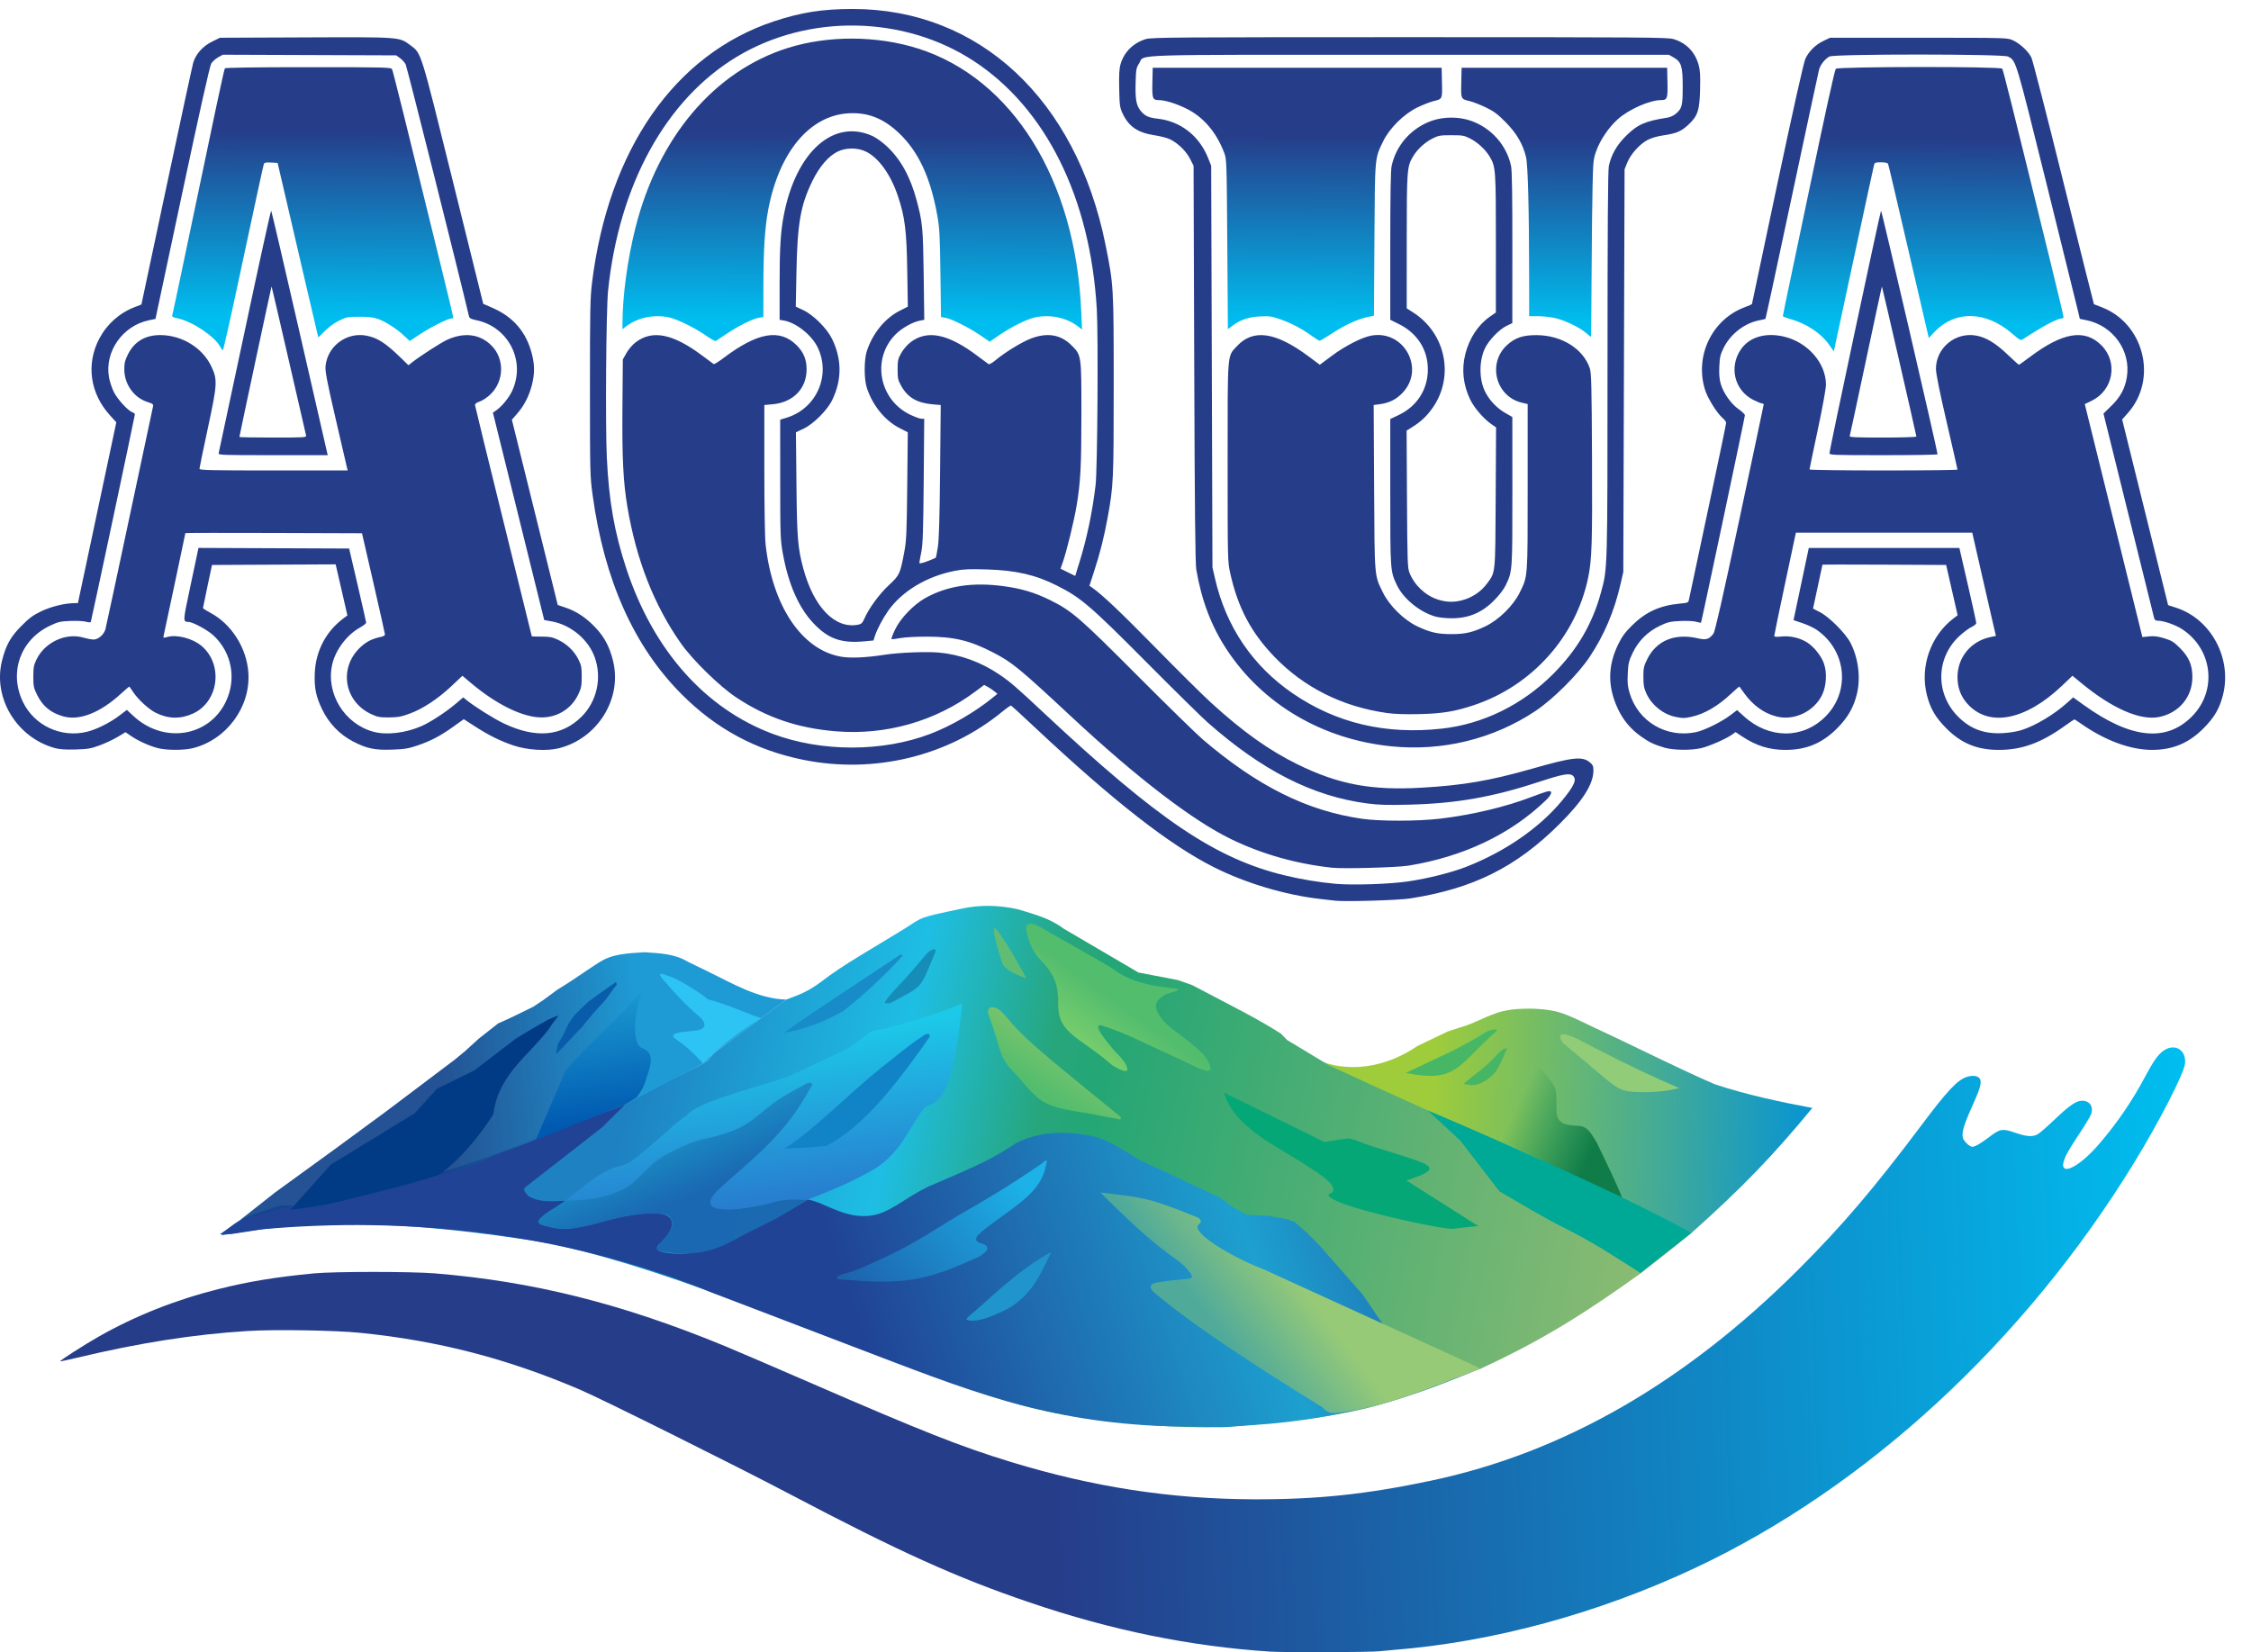 <?xml version="1.0" encoding="UTF-8" standalone="no"?>
<!-- Generator: Adobe Illustrator 16.0.0, SVG Export Plug-In . SVG Version: 6.00 Build 0)  -->

<svg
   version="1.1"
   id="d28"
   x="0px"
   y="0px"
   width="1000"
   height="734.09"
   viewBox="-202.282 215.02 1000 734.09"
   enable-background="new -202.282 215.02 1000 412.836"
   xml:space="preserve"
   sodipodi:docname="Aqua_(2024).svg"
   inkscape:version="1.1.1 (3bf5ae0d25, 2021-09-20)"
   xmlns:inkscape="http://www.inkscape.org/namespaces/inkscape"
   xmlns:sodipodi="http://sodipodi.sourceforge.net/DTD/sodipodi-0.dtd"
   xmlns:xlink="http://www.w3.org/1999/xlink"
   xmlns="http://www.w3.org/2000/svg"
   xmlns:svg="http://www.w3.org/2000/svg"
   xmlns:rdf="http://www.w3.org/1999/02/22-rdf-syntax-ns#"
   xmlns:cc="http://creativecommons.org/ns#"
   xmlns:dc="http://purl.org/dc/elements/1.1/"><defs
   id="defs15"><linearGradient
     inkscape:collect="always"
     xlink:href="#linearGradient1038"
     id="linearGradient1040"
     x1="-154.581"
     y1="310.907"
     x2="-68.778"
     y2="313.586"
     gradientUnits="userSpaceOnUse" /><linearGradient
     inkscape:collect="always"
     id="linearGradient1038"><stop
       style="stop-color:#9ecc3b;stop-opacity:1;"
       offset="0"
       id="stop1034" /><stop
       style="stop-color:#0694d4;stop-opacity:1"
       offset="1"
       id="stop1036" /></linearGradient><linearGradient
     inkscape:collect="always"
     xlink:href="#linearGradient951"
     id="linearGradient1000"
     gradientUnits="userSpaceOnUse"
     x1="-101.874"
     y1="357.505"
     x2="-336.493"
     y2="309.946" /><linearGradient
     inkscape:collect="always"
     id="linearGradient951"><stop
       style="stop-color:#90bc72;stop-opacity:1"
       offset="0"
       id="stop947" /><stop
       id="stop971"
       offset="0.569"
       style="stop-color:#24a675;stop-opacity:1" /><stop
       id="stop955"
       offset="0.616"
       style="stop-color:#27a67c;stop-opacity:1" /><stop
       style="stop-color:#1ebee4;stop-opacity:1"
       offset="0.752"
       id="stop969" /><stop
       style="stop-color:#1e81c2;stop-opacity:1"
       offset="1"
       id="stop949" /></linearGradient><linearGradient
     inkscape:collect="always"
     xlink:href="#linearGradient1030"
     id="linearGradient1002"
     gradientUnits="userSpaceOnUse"
     x1="-117.637"
     y1="318.399"
     x2="-135.408"
     y2="310.086" /><linearGradient
     inkscape:collect="always"
     id="linearGradient1030"><stop
       style="stop-color:#107c47;stop-opacity:1"
       offset="0"
       id="stop1026" /><stop
       style="stop-color:#108c47;stop-opacity:0;"
       offset="1"
       id="stop1028" /></linearGradient><linearGradient
     inkscape:collect="always"
     xlink:href="#linearGradient1048"
     id="linearGradient1050"
     x1="-228.471"
     y1="284.923"
     x2="-238.657"
     y2="299.083"
     gradientUnits="userSpaceOnUse" /><linearGradient
     inkscape:collect="always"
     id="linearGradient1048"><stop
       style="stop-color:#53bd6e;stop-opacity:1"
       offset="0"
       id="stop1044" /><stop
       style="stop-color:#86d46b;stop-opacity:1"
       offset="1"
       id="stop1046" /></linearGradient><linearGradient
     inkscape:collect="always"
     xlink:href="#linearGradient1108"
     id="linearGradient1004"
     gradientUnits="userSpaceOnUse"
     x1="-299.702"
     y1="293.56"
     x2="-295.333"
     y2="331.344" /><linearGradient
     id="linearGradient1108"
     inkscape:collect="always"><stop
       id="stop1104"
       offset="0"
       style="stop-color:#1ccae8;stop-opacity:1" /><stop
       id="stop1106"
       offset="1"
       style="stop-color:#287ccf;stop-opacity:1" /></linearGradient><linearGradient
     inkscape:collect="always"
     xlink:href="#linearGradient933"
     id="linearGradient1006"
     gradientUnits="userSpaceOnUse"
     x1="-287.181"
     y1="349.385"
     x2="-133.288"
     y2="298" /><linearGradient
     inkscape:collect="always"
     id="linearGradient933"><stop
       style="stop-color:#204396;stop-opacity:1"
       offset="0"
       id="stop929" /><stop
       id="stop945"
       offset="0.549"
       style="stop-color:#1da0cf;stop-opacity:1;" /><stop
       style="stop-color:#204396;stop-opacity:1"
       offset="1"
       id="stop931" /></linearGradient><linearGradient
     inkscape:collect="always"
     xlink:href="#linearGradient1056"
     id="linearGradient1058"
     x1="-248.293"
     y1="303.281"
     x2="-241.06"
     y2="292.411"
     gradientUnits="userSpaceOnUse" /><linearGradient
     inkscape:collect="always"
     id="linearGradient1056"><stop
       style="stop-color:#53bd6e;stop-opacity:1;"
       offset="0"
       id="stop1052" /><stop
       style="stop-color:#81c56b;stop-opacity:1"
       offset="1"
       id="stop1054" /></linearGradient><linearGradient
     inkscape:collect="always"
     xlink:href="#linearGradient1064"
     id="linearGradient1066"
     x1="-251.502"
     y1="322.003"
     x2="-296.737"
     y2="361.524"
     gradientUnits="userSpaceOnUse" /><linearGradient
     inkscape:collect="always"
     id="linearGradient1064"><stop
       style="stop-color:#1cb2e8;stop-opacity:1;"
       offset="0"
       id="stop1060" /><stop
       style="stop-color:#1e4799;stop-opacity:1"
       offset="1"
       id="stop1062" /></linearGradient><linearGradient
     inkscape:collect="always"
     xlink:href="#linearGradient909"
     id="linearGradient1008"
     gradientUnits="userSpaceOnUse"
     x1="-321.941"
     y1="330.498"
     x2="-332.216"
     y2="305.686" /><linearGradient
     inkscape:collect="always"
     id="linearGradient909"><stop
       style="stop-color:#1a68b1;stop-opacity:0.985"
       offset="0"
       id="stop905" /><stop
       style="stop-color:#1cafd8;stop-opacity:1"
       offset="1"
       id="stop907" /></linearGradient><linearGradient
     inkscape:collect="always"
     xlink:href="#linearGradient917"
     id="linearGradient1010"
     gradientUnits="userSpaceOnUse"
     x1="-378.572"
     y1="300.988"
     x2="-332.726"
     y2="297.181" /><linearGradient
     inkscape:collect="always"
     id="linearGradient917"><stop
       style="stop-color:#12448b;stop-opacity:0.925"
       offset="0"
       id="stop913" /><stop
       style="stop-color:#1d9bd4;stop-opacity:0.995"
       offset="1"
       id="stop915" /></linearGradient><linearGradient
     inkscape:collect="always"
     xlink:href="#linearGradient893"
     id="linearGradient1012"
     gradientUnits="userSpaceOnUse"
     x1="-344.762"
     y1="286.747"
     x2="-341.199"
     y2="313.745" /><linearGradient
     inkscape:collect="always"
     id="linearGradient893"><stop
       style="stop-color:#1a97d0;stop-opacity:1"
       offset="0"
       id="stop889" /><stop
       style="stop-color:#0059b0;stop-opacity:1"
       offset="1"
       id="stop891" /></linearGradient><linearGradient
     inkscape:collect="always"
     xlink:href="#linearGradient1072"
     id="linearGradient1014"
     gradientUnits="userSpaceOnUse"
     x1="-201.737"
     y1="362.261"
     x2="-185.116"
     y2="349.432" /><linearGradient
     inkscape:collect="always"
     id="linearGradient1072"><stop
       style="stop-color:#50aa9a;stop-opacity:1;"
       offset="0"
       id="stop1068" /><stop
       style="stop-color:#97ca77;stop-opacity:1"
       offset="1"
       id="stop1070" /></linearGradient><linearGradient
     inkscape:collect="always"
     xlink:href="#linearGradient937"
     id="linearGradient907"
     x1="596.546"
     y1="14.691"
     x2="596.354"
     y2="56.324"
     gradientUnits="userSpaceOnUse"
     gradientTransform="translate(0,-228.298)" /><linearGradient
     id="linearGradient937"
     inkscape:collect="always"><stop
       id="stop933"
       offset="0"
       style="stop-color:#263d8a;stop-opacity:1" /><stop
       id="stop935"
       offset="1"
       style="stop-color:#00bdef;stop-opacity:1" /></linearGradient><linearGradient
     inkscape:collect="always"
     xlink:href="#linearGradient937"
     id="linearGradient956"
     x1="550.462"
     y1="299.429"
     x2="805.977"
     y2="288.738"
     gradientUnits="userSpaceOnUse"
     gradientTransform="matrix(1.972,0,0,1.972,-820.764,245.42)" /></defs><sodipodi:namedview
   pagecolor="#ffffff"
   bordercolor="#666666"
   borderopacity="1"
   objecttolerance="10"
   gridtolerance="10"
   guidetolerance="10"
   inkscape:pageopacity="0"
   inkscape:pageshadow="2"
   inkscape:window-width="1366"
   inkscape:window-height="715"
   id="namedview13"
   showgrid="false"
   inkscape:zoom="0.35300002"
   inkscape:cx="958.92346"
   inkscape:cy="703.96597"
   inkscape:window-x="-8"
   inkscape:window-y="-8"
   inkscape:window-maximized="1"
   inkscape:current-layer="g235"
   inkscape:pagecheckerboard="0" />

<g
   id="g235"><path
     inkscape:connector-curvature="0"
     id="path882"
     d="m 361.868,948.843 c -35.487,-2.339 -70.444,-9.487 -106.689,-21.817 C 222.483,915.904 197.261,904.504 148.23,878.686 124.608,866.248 64.876,836.509 55.359,832.449 c -32.481,-13.859 -62.87,-21.72 -97.552,-25.237 -11.131,-1.129 -38.066,-1.568 -50.084,-0.817 -24.042,1.502 -47.982,5.252 -75.597,11.841 -4.133,0.986 -7.589,1.718 -7.681,1.627 -0.279,-0.279 11.017,-7.519 17.198,-11.021 16.344,-9.263 34.138,-16.312 53.298,-21.114 13.321,-3.339 25.392,-5.319 42.258,-6.93 9.136,-0.873 43.017,-0.874 53.736,0 43.643,3.552 83.222,13.479 128.861,32.319 4.878,2.014 21.664,9.221 37.302,16.016 50.76,22.056 67.417,28.637 89.733,35.454 36.597,11.179 71.044,16.471 107.993,16.587 28.022,0.088 49.83,-2.204 78.517,-8.256 58.75,-12.393 112.929,-43.528 163.309,-93.85 19.493,-19.471 33.754,-36.211 55.118,-64.705 10.916,-14.559 15.481,-19.419 19.54,-20.801 2.768,-0.943 5.223,-0.595 5.997,0.849 0.866,1.619 0.112,4.267 -3.487,12.236 -3.581,7.93 -4.64,11.469 -4.128,13.8 0.344,1.565 2.955,4.099 4.223,4.099 1.194,0 3.769,-1.476 7.312,-4.192 4.999,-3.831 6.001,-4.013 11.571,-2.101 5.191,1.782 7.746,1.984 10.049,0.792 0.856,-0.443 4.383,-3.499 7.837,-6.791 6.349,-6.051 9.324,-8.096 11.887,-8.168 3.368,-0.096 5.24,2.501 4.178,5.796 -0.333,1.035 -2.723,5.051 -5.31,8.924 -2.587,3.874 -5.254,8.217 -5.926,9.652 -4.722,10.081 4.686,6.661 14.999,-5.452 8.065,-9.472 14.484,-18.91 20.302,-29.848 3.478,-6.539 5.521,-9.442 7.859,-11.167 4.982,-3.675 10.337,-0.631 9.744,5.539 -0.423,4.403 -11.489,25.962 -22.749,44.319 -48.672,79.354 -118.853,144.103 -194.943,179.855 -42.974,20.192 -89.971,32.955 -134.078,36.412 -2.296,0.18 -4.995,0.433 -6,0.563 -3.64,0.471 -42.169,0.602 -48.779,0.166 z"
     style="fill:url(#linearGradient956);fill-opacity:1;stroke-width:0.522" /><path
     inkscape:connector-curvature="0"
     d="m 448.286,481.426 c 4.016,-1.267 7.644,-3.849 10.078,-7.174 3.775,-5.155 3.629,-3.691 3.813,-38.256 l 0.165,-31.085 -2.136,-1.48 c -3.424,-2.373 -7.641,-7.294 -9.389,-10.957 -3.131,-6.56 -3.852,-13.434 -2.119,-20.209 1.796,-7.021 5.689,-12.926 10.924,-16.567 l 2.625,-1.826 0.016,-30.52 c 0.018,-32.886 -0.076,-34.225 -2.714,-38.683 -1.861,-3.145 -5.327,-6.363 -8.731,-8.106 -2.609,-1.336 -3.367,-1.469 -8.347,-1.469 -5.002,0 -5.736,0.131 -8.443,1.502 -3.432,1.739 -6.743,4.83 -8.646,8.072 -2.614,4.454 -2.719,5.907 -2.728,37.754 l -0.008,29.591 2.89,1.848 c 14.472,9.258 18.382,28.482 8.62,42.383 -2.615,3.724 -5.222,6.16 -9.315,8.707 l -2.241,1.394 0.166,30.368 c 0.151,27.486 0.254,30.591 1.083,32.716 2.162,5.536 7.034,10.156 12.622,11.969 4.061,1.317 7.699,1.326 11.814,0.028 z m -12.757,7.567 c -6.931,-1.905 -14.289,-7.86 -17.193,-13.914 -2.999,-6.252 -2.993,-6.162 -2.993,-41.438 V 401.201 l 3.782,-1.805 c 8.154,-3.891 12.912,-11.366 12.912,-20.286 0,-8.739 -4.698,-16.064 -12.912,-20.134 l -3.782,-1.874 v -32.762 c 0,-22.381 0.187,-33.639 0.59,-35.527 1.98,-9.283 8.739,-16.917 17.818,-20.123 5.322,-1.88 12.119,-1.88 17.442,0 9.079,3.207 15.838,10.841 17.818,20.123 0.405,1.898 0.583,13.261 0.569,36.259 l -0.02,33.494 -2.594,1.263 c -3.322,1.617 -8.002,6.521 -9.641,10.102 -2.551,5.572 -2.544,13.437 0.018,18.85 1.832,3.873 5.224,7.509 9.048,9.7 l 3.18,1.822 0.016,32.888 c 0.016,35.776 0.028,35.623 -2.977,41.887 -0.858,1.788 -2.868,4.419 -5.083,6.651 -5.583,5.627 -11.485,8.07 -19.314,7.994 -2.296,-0.022 -5.303,-0.351 -6.682,-0.73 z m -21.836,42.803 c -19.736,-2.831 -36.7,-11.334 -49.85,-24.987 -10.332,-10.727 -16.224,-21.877 -19.586,-37.065 -1.157,-5.228 -1.167,-5.637 -1.168,-49.356 0,-49.757 -0.234,-46.83 4.1,-51.532 7.19,-7.801 17.194,-6.402 31.766,4.44 l 5.087,3.785 5.279,-3.929 c 6.011,-4.474 13.462,-8.281 17.676,-9.033 14.327,-2.557 23.817,14.481 14.03,25.189 -2.817,3.082 -6.016,4.726 -10.304,5.295 l -2.752,0.365 0.196,36.578 c 0.218,40.726 0.063,38.875 3.926,46.751 2.874,5.859 9.319,12.202 15.25,15.01 5.708,2.702 9.017,3.459 15.129,3.459 6.12,0 9.434,-0.759 15.11,-3.461 5.95,-2.833 12.436,-9.205 15.274,-15.008 3.628,-7.415 3.527,-6.068 3.527,-46.94 v -36.808 l -2.607,-0.619 c -11.611,-2.758 -15.388,-17.519 -6.55,-25.597 3.593,-3.284 7.154,-4.464 13.3,-4.408 10.986,0.1 20.478,6.039 23.434,14.663 0.717,2.092 0.85,7.375 1.002,39.974 0.177,37.797 -0.058,45.135 -1.699,53.079 -5.422,26.252 -24.958,48.072 -50.741,56.674 -8.562,2.857 -14.074,3.758 -24.396,3.992 -6.312,0.143 -11.043,-0.025 -14.432,-0.511 z m 24.606,6.953 c 18.272,-2.031 35.716,-10.586 49.312,-24.181 10.75,-10.75 17.538,-22.311 21.355,-36.373 2.92,-10.756 2.873,-9.096 2.884,-101.473 0.008,-60.107 0.18,-85.956 0.587,-87.907 1.029,-4.935 3.453,-9.238 7.462,-13.247 5.247,-5.247 8.583,-6.729 18.684,-8.3 1.068,-0.166 2.661,-0.907 3.54,-1.648 2.835,-2.385 3.127,-3.526 3.127,-12.211 0,-9.073 -0.602,-10.939 -4.176,-12.948 l -1.966,-1.105 H 423.959 c -128.965,0 -117.401,-0.368 -120.177,3.825 -1.286,1.942 -1.401,2.581 -1.568,8.678 -0.201,7.362 0.315,10.124 2.343,12.534 1.833,2.179 3.494,2.93 7.43,3.36 10.127,1.108 18.455,7.573 22.383,17.377 l 1.413,3.527 0.282,89.212 0.282,89.212 1.149,5.017 c 4.889,21.342 16.695,38.778 34.546,51.021 19.26,13.209 41.288,18.405 66.257,15.629 z m -22.694,7.848 c -30.529,-3.135 -56.95,-18.712 -72.927,-42.995 -6.83,-10.38 -11.153,-21.732 -13.51,-35.476 -0.462,-2.694 -0.703,-26.703 -0.918,-91.559 l -0.291,-87.907 -1.546,-3.052 c -1.731,-3.416 -5.387,-6.992 -8.874,-8.68 -1.272,-0.616 -4.402,-1.434 -6.955,-1.817 -7.387,-1.11 -11.423,-3.859 -14.125,-9.622 -1.259,-2.686 -1.381,-3.557 -1.543,-11.103 -0.134,-6.26 0.014,-8.84 0.63,-10.956 1.547,-5.313 5.724,-9.415 11.263,-11.06 2.55,-0.757 13.727,-0.837 117.144,-0.837 103.417,0 114.594,0.08 117.144,0.837 5.676,1.686 9.521,5.584 11.198,11.355 0.692,2.382 0.833,4.635 0.683,10.925 -0.225,9.422 -1.034,11.877 -5.187,15.762 -3.184,2.978 -5.22,3.851 -11.033,4.726 -2.978,0.449 -5.502,1.192 -7.22,2.127 -3.52,1.916 -7.411,6.27 -8.902,9.961 l -1.211,2.998 -0.282,89.473 -0.282,89.473 -1.165,5.094 c -2.809,12.282 -7.209,22.714 -13.717,32.525 -5.198,7.836 -16.229,18.856 -24.164,24.143 -18.715,12.468 -41.417,18.007 -64.209,15.666 z M 649.067,408.976 c 0,-0.54 -15.145,-66.511 -15.306,-66.672 -0.06,-0.061 -3.255,14.725 -7.099,32.857 -3.844,18.132 -7.091,33.261 -7.216,33.62 -0.178,0.512 2.984,0.652 14.697,0.652 8.208,0 14.924,-0.205 14.924,-0.456 z m -38.609,7.369 c -0.006,-1.323 22.524,-107.272 22.902,-107.705 0.263,-0.301 25.164,107.008 25.114,108.226 -0.01,0.215 -10.815,0.391 -24.014,0.391 -22.507,0 -23.999,-0.057 -24.001,-0.913 z M 542.186,533.558 c -5.487,-1.078 -10.616,-5.133 -13.002,-10.279 -1.149,-2.478 -1.386,-3.738 -1.399,-7.428 -0.014,-3.978 0.163,-4.806 1.685,-7.9 4.091,-8.313 12.239,-11.695 22.466,-9.325 3.722,0.862 5.089,0.451 6.983,-2.1 0.708,-0.954 4.039,-15.645 11.651,-51.388 5.863,-27.528 10.663,-50.228 10.667,-50.443 0.006,-0.215 -0.307,-0.391 -0.692,-0.391 -0.385,0 -2.137,-0.718 -3.894,-1.596 -8.4,-4.198 -10.959,-14.64 -5.514,-22.498 3.774,-5.446 10.882,-7.551 19.048,-5.642 10.595,2.477 18.709,11.754 18.709,21.392 0,1.698 -1.563,10.296 -3.652,20.084 -2.009,9.413 -3.652,17.314 -3.652,17.557 0,0.243 14.79,0.442 32.867,0.442 18.077,0 32.867,-0.171 32.867,-0.379 0,-0.208 -2.153,-9.658 -4.785,-20.999 -3.216,-13.858 -4.785,-21.646 -4.784,-23.75 0.006,-9.339 8.653,-16.475 17.917,-14.781 4.385,0.802 8.601,3.352 13.875,8.39 2.628,2.511 4.906,4.565 5.062,4.565 0.157,0 2.28,-1.505 4.718,-3.344 14.721,-11.103 24.508,-12.731 31.928,-5.311 7.515,7.515 5.296,20.001 -4.387,24.683 l -2.997,1.449 12.795,51.759 12.795,51.759 2.958,-0.309 c 2.24,-0.234 3.881,-0.029 6.759,0.845 3.3,1.002 4.224,1.578 7.016,4.372 3.972,3.975 5.472,7.503 5.472,12.87 0,8.834 -5.91,15.923 -14.782,17.731 -8.285,1.689 -20.807,-3.758 -34.414,-14.972 l -4.068,-3.352 -4.643,4.418 c -16.255,15.468 -32.541,18.584 -42.023,8.038 -2.959,-3.292 -4.411,-7.196 -4.411,-11.863 0,-8.707 5.893,-15.918 14.521,-17.768 l 2.544,-0.546 -1.716,-7.407 c -0.944,-4.074 -3.308,-14.392 -5.253,-22.928 l -3.536,-15.521 h -39.178 -39.178 l -4.798,22.564 c -2.639,12.41 -4.796,22.864 -4.795,23.23 0,0.506 0.797,0.585 3.305,0.328 3.773,-0.387 8.083,0.622 11.281,2.641 2.933,1.852 6.12,5.778 7.362,9.069 1.575,4.175 1.26,10.227 -0.745,14.325 -3.589,7.337 -12.441,11.507 -20.203,9.519 -5.631,-1.443 -10.493,-4.955 -14.412,-10.412 -1.051,-1.463 -1.978,-2.752 -2.061,-2.865 -0.083,-0.113 -1.743,1.296 -3.689,3.13 -5.916,5.576 -11.929,9.064 -17.771,10.31 -3.095,0.66 -3.589,0.662 -6.818,0.028 z m 8.905,6.779 c 3.642,-0.745 11.379,-4.538 15.236,-7.469 l 3.081,-2.341 3.07,2.778 c 11.166,10.105 26.151,10.144 36.186,0.095 11.218,-11.233 9.364,-29.429 -3.931,-38.58 -1.285,-0.885 -4.117,-2.206 -6.292,-2.936 l -3.955,-1.327 3.389,-16.042 3.389,-16.042 h 33.448 33.448 l 3.757,16.303 c 2.067,8.967 3.751,16.655 3.744,17.086 -0.008,0.43 -0.972,1.225 -2.142,1.765 -1.171,0.54 -3.63,2.387 -5.466,4.105 -10.366,9.697 -10.583,25.546 -0.489,35.669 5.581,5.597 11.713,7.836 20.11,7.344 2.929,-0.172 6.343,-0.749 8.347,-1.412 6.262,-2.071 14.297,-6.918 20.086,-12.117 l 2.609,-2.343 4.695,3.38 c 20.792,14.969 36.544,16.658 48.021,5.148 11.453,-11.486 9.293,-30.105 -4.522,-38.97 -2.792,-1.792 -8.037,-3.612 -10.408,-3.612 -1.209,0 -1.582,-0.285 -1.877,-1.435 -0.203,-0.789 -5.336,-21.501 -11.408,-46.026 l -11.04,-44.592 3.487,-3.405 c 4.038,-3.943 6.051,-7.66 6.89,-12.721 1.932,-11.661 -6.021,-22.908 -17.925,-25.349 l -2.954,-0.606 -0.632,-2.711 c -0.348,-1.491 -6.592,-26.757 -13.877,-56.146 -14.13,-57.007 -13.769,-55.809 -17.407,-57.69 -2.247,-1.162 -77.018,-1.179 -79.262,-0.018 -2.059,1.065 -4.089,3.623 -4.691,5.912 -0.28,1.063 -5.701,26.344 -12.046,56.179 -6.345,29.836 -11.628,54.338 -11.741,54.451 -0.112,0.112 -1.33,0.411 -2.706,0.664 -6.504,1.196 -12.837,6.086 -15.875,12.258 -1.475,2.997 -1.744,4.156 -1.925,8.287 -0.149,3.403 0.034,5.643 0.627,7.682 1.195,4.111 4.593,8.933 7.923,11.244 1.538,1.067 2.805,2.293 2.817,2.723 0.02,0.728 -19.273,91.941 -19.501,92.197 -0.057,0.064 -1.029,-0.14 -2.161,-0.453 -1.165,-0.322 -4.243,-0.465 -7.094,-0.329 -4.438,0.212 -5.511,0.467 -9.03,2.138 -5.376,2.553 -9.559,6.736 -12.112,12.112 -1.677,3.532 -1.925,4.585 -2.143,9.107 -0.203,4.206 -0.05,5.758 0.859,8.751 3.843,12.652 16.289,19.975 29.393,17.294 z m -13.93,6.875 c -4.641,-1.364 -6.814,-2.403 -10.453,-4.999 -4.522,-3.227 -7.771,-7.079 -10.127,-12.005 -4.733,-9.899 -4.721,-19.239 0.039,-28.955 1.691,-3.451 3.052,-5.304 6.14,-8.353 6.076,-6.001 12.38,-8.875 21.285,-9.702 3.569,-0.332 3.72,-0.401 4.011,-1.856 0.166,-0.831 3.946,-18.629 8.398,-39.551 4.453,-20.921 8.096,-38.419 8.096,-38.884 0,-0.465 -0.697,-1.432 -1.55,-2.149 -2.489,-2.094 -6.68,-8.818 -7.843,-12.582 -4.684,-15.165 3.208,-31.391 17.87,-36.741 1.65,-0.602 3,-1.217 3,-1.367 0,-0.15 5.067,-24.123 11.26,-53.275 7.099,-33.417 11.699,-53.966 12.449,-55.61 1.538,-3.373 4.515,-6.317 8.115,-8.028 l 2.869,-1.363 h 39.389 c 39.266,0 39.396,0.004 41.828,1.127 3.193,1.476 6.893,4.927 8.219,7.666 0.582,1.203 7.037,26.331 14.345,55.839 7.307,29.508 13.357,53.7 13.444,53.76 0.087,0.06 1.525,0.618 3.194,1.242 19.057,7.112 25.317,32.032 11.844,47.149 l -2.507,2.812 10.213,41.253 10.213,41.253 3.488,1.123 c 15.606,5.026 25.022,22.582 20.854,38.881 -1.53,5.983 -3.81,9.881 -8.602,14.707 -6.574,6.621 -13.713,9.606 -22.953,9.599 -9.621,-0.008 -21.017,-4.251 -31.716,-11.809 -1.364,-0.963 -2.582,-1.752 -2.707,-1.752 -0.125,0 -2.042,1.302 -4.26,2.893 -10.537,7.56 -19.076,10.672 -29.284,10.672 -9.69,0 -16.694,-2.878 -23.372,-9.603 -4.792,-4.826 -7.072,-8.724 -8.602,-14.707 -3.218,-12.581 1.611,-26.44 11.916,-34.203 l 1.73,-1.303 -2.553,-11.177 -2.553,-11.177 -27.479,-0.135 c -15.114,-0.074 -27.479,-0.068 -27.479,0.014 0,0.082 -0.939,4.48 -2.087,9.772 -1.148,5.293 -2.087,9.66 -2.087,9.706 0,0.045 1.35,0.756 3,1.579 4.073,2.033 11.384,9.338 13.603,13.593 3.488,6.69 4.621,15.42 2.931,22.589 -1.42,6.026 -4.058,10.66 -8.768,15.404 -6.622,6.67 -13.725,9.646 -23.026,9.646 -7.146,0 -12.96,-1.812 -19.287,-6.012 l -2.863,-1.9 -1.569,1.117 c -2.64,1.88 -10.102,5.16 -13.632,5.992 -4.517,1.065 -12.424,0.973 -16.384,-0.191 z M -66.305,408.52 c -0.129,-0.502 -3.612,-15.633 -7.739,-33.624 -4.127,-17.991 -7.551,-32.664 -7.609,-32.606 -0.116,0.116 -14.276,66.453 -14.276,66.878 0,0.145 6.718,0.264 14.929,0.264 13.96,0 14.914,-0.059 14.695,-0.913 z m -38.826,7.826 c 0.143,-0.502 5.376,-25.029 11.631,-54.505 6.254,-29.475 11.516,-53.422 11.692,-53.214 0.176,0.208 5.775,24.207 12.443,53.331 6.668,29.124 12.248,53.481 12.4,54.127 l 0.277,1.174 h -24.351 c -22.942,0 -24.336,-0.053 -24.092,-0.913 z m -68.934,116.995 c -5.65,-1.581 -9.225,-4.494 -11.706,-9.538 -1.561,-3.173 -1.717,-3.921 -1.708,-8.195 0.008,-4.06 0.206,-5.106 1.446,-7.647 3.712,-7.608 13.017,-11.914 20.835,-9.641 1.602,0.466 3.621,0.847 4.487,0.847 2.11,0 4.637,-2.204 5.278,-4.603 0.282,-1.055 5.098,-23.517 10.702,-49.915 5.604,-26.398 10.302,-48.484 10.44,-49.08 0.213,-0.919 -0.166,-1.214 -2.507,-1.952 -5.962,-1.879 -10.26,-7.93 -10.26,-14.443 0,-2.846 0.294,-4.073 1.601,-6.689 2.893,-5.789 7.82,-8.673 14.662,-8.584 9.555,0.125 18.575,5.751 22.431,13.993 2.756,5.888 2.648,7.724 -1.618,27.545 -2.028,9.424 -3.688,17.465 -3.688,17.868 0,0.622 4.993,0.733 32.924,0.733 h 32.924 l -0.362,-1.435 c -0.199,-0.789 -2.473,-10.591 -5.053,-21.781 -3.81,-16.523 -4.642,-20.866 -4.426,-23.109 0.854,-8.871 9.274,-15.204 18.058,-13.582 4.946,0.913 8.537,3.207 15.268,9.753 l 3.513,3.416 1.443,-1.148 c 3.603,-2.867 13.204,-9.048 15.918,-10.248 7.589,-3.356 14.443,-2.439 19.498,2.61 5.874,5.866 5.698,15.748 -0.387,21.675 -1.399,1.363 -3.505,2.786 -4.747,3.207 -1.657,0.563 -2.206,1.012 -2.129,1.744 0.057,0.542 5.75,23.824 12.651,51.736 6.902,27.913 12.549,50.806 12.549,50.874 0,0.068 1.937,0.12 4.304,0.116 3.581,-0.006 4.802,0.225 7.265,1.38 3.952,1.853 7.212,4.955 9.071,8.634 1.35,2.671 1.527,3.565 1.53,7.716 0.002,4.058 -0.196,5.12 -1.462,7.826 -2.994,6.4 -9.144,10.314 -16.273,10.358 -8.284,0.051 -19.98,-5.634 -31.458,-15.291 l -3.808,-3.204 -4.8,4.521 c -6.064,5.711 -12.726,10.116 -18.532,12.255 -3.781,1.393 -5.302,1.675 -9.223,1.711 -4.078,0.037 -5.107,-0.146 -7.826,-1.397 -12.314,-5.669 -14.712,-20.837 -4.734,-29.955 2.701,-2.469 4.951,-3.564 9.299,-4.525 0.789,-0.174 1.429,-0.606 1.422,-0.959 -0.008,-0.353 -2.307,-10.62 -5.111,-22.815 l -5.097,-22.172 -39.234,-0.134 c -21.579,-0.074 -39.234,-0.046 -39.234,0.062 0,0.207 -9.192,43.612 -9.646,45.548 -0.252,1.075 -0.167,1.105 1.69,0.592 4.237,-1.17 11.216,0.67 15.145,3.992 9.774,8.266 7.651,24.865 -3.846,30.073 -5.553,2.516 -11.077,2.378 -16.587,-0.414 -3.058,-1.549 -7.636,-5.742 -9.858,-9.028 -0.873,-1.291 -1.658,-2.436 -1.743,-2.544 -0.085,-0.108 -1.749,1.276 -3.698,3.076 -9.168,8.467 -18.467,12.16 -25.595,10.166 z m 10.596,6.772 c 4.236,-1.077 10.037,-3.987 14.14,-7.092 l 3.408,-2.58 2.974,2.753 c 13.422,12.422 33.561,9.24 41.028,-6.483 4.788,-10.082 2.609,-21.747 -5.474,-29.307 -2.645,-2.475 -9.263,-6.057 -11.216,-6.071 -2.419,-0.018 -2.41,-0.266 0.53,-14.089 1.555,-7.311 3.083,-14.527 3.396,-16.036 l 0.569,-2.743 33.469,0.134 33.469,0.134 3.768,16.173 c 2.072,8.895 3.78,16.444 3.795,16.775 0.014,0.331 -1.313,1.358 -2.95,2.283 -5.674,3.202 -10.655,9.849 -12.108,16.157 -2.98,12.941 5.377,26.586 18.407,30.055 5.819,1.549 14.329,0.516 21.348,-2.593 3.924,-1.738 10.785,-6.225 15.049,-9.842 l 3.38,-2.867 1.536,1.246 c 3.661,2.969 12.138,8.269 16.636,10.4 14.101,6.68 25.532,5.675 34.343,-3.02 6.866,-6.776 9.202,-17.29 5.884,-26.487 -2.84,-7.872 -10.555,-14.32 -19.001,-15.879 l -3.426,-0.632 -11.394,-46.072 -11.394,-46.072 1.205,-0.811 c 2.604,-1.753 5.837,-5.634 7.302,-8.766 6.198,-13.244 -1.505,-28.523 -15.878,-31.494 -2.384,-0.493 -3.054,-0.853 -3.266,-1.757 -4.107,-17.519 -27.547,-110.799 -28.122,-111.912 -0.447,-0.864 -1.579,-2.117 -2.516,-2.786 l -1.703,-1.215 -38.518,-0.14 -38.518,-0.14 -2.071,1.164 c -1.139,0.64 -2.51,1.877 -3.047,2.749 -0.633,1.027 -5.161,21.262 -12.875,57.526 l -11.899,55.941 -2.881,0.596 c -11.712,2.421 -19.766,13.894 -17.776,25.323 0.331,1.903 1.321,4.884 2.2,6.625 1.635,3.239 6.338,8.347 8.241,8.951 0.584,0.185 1.061,0.615 1.06,0.954 -0.002,0.705 -19.188,91.067 -19.536,92.012 -0.169,0.46 -0.731,0.479 -2.197,0.074 -1.083,-0.299 -4.21,-0.454 -6.948,-0.344 -4.429,0.178 -5.423,0.411 -9.005,2.112 -13.127,6.234 -18.297,20.599 -12.127,33.698 5.035,10.688 17.138,16.336 28.707,13.396 z m -14.368,7.302 c -17.019,-4.649 -27.709,-22.292 -23.545,-38.862 1.741,-6.929 3.791,-10.591 8.678,-15.501 3.435,-3.452 5.135,-4.705 8.715,-6.422 4.307,-2.067 10.348,-3.575 14.5,-3.62 l 1.826,-0.02 8.527,-40.164 8.527,-40.164 -2.876,-3.178 c -8.826,-9.753 -10.615,-22.717 -4.691,-33.989 3.387,-6.446 8.917,-11.382 15.693,-14.01 l 3.028,-1.174 11.149,-52.478 c 6.132,-28.863 11.47,-53.578 11.861,-54.922 1.124,-3.858 4.237,-7.354 8.353,-9.381 l 3.532,-1.739 37.835,-0.158 c 42.451,-0.177 41.851,-0.221 46.72,3.459 5.004,3.782 4.334,1.635 19.022,60.924 l 13.378,54 4.034,1.754 c 9.327,4.055 15.096,10.779 17.58,20.494 1.283,5.015 1.277,8.827 -0.021,13.902 -1.249,4.882 -3.442,9.13 -6.549,12.681 l -2.322,2.654 10.194,41.158 10.194,41.158 3.623,1.233 c 4.823,1.642 9.031,4.471 13.157,8.845 3.955,4.192 6.185,8.408 7.756,14.657 4.223,16.805 -6.764,34.585 -24.053,38.926 -5.418,1.36 -14.098,0.82 -20.209,-1.257 -5.941,-2.02 -10.97,-4.519 -17.22,-8.558 l -4.809,-3.108 -4.321,3.104 c -5.911,4.247 -10.212,6.528 -16.059,8.518 -4.274,1.454 -5.854,1.717 -11.478,1.91 -7.761,0.267 -11.233,-0.462 -17.355,-3.642 -5.925,-3.077 -10.725,-8.056 -13.681,-14.191 -2.813,-5.838 -3.588,-9.686 -3.289,-16.321 0.447,-9.895 5.118,-18.629 13.061,-24.421 l 1.43,-1.043 -2.333,-10.173 c -1.283,-5.595 -2.46,-10.704 -2.615,-11.352 l -0.282,-1.178 -27.461,0.135 -27.462,0.135 -1.998,9.391 c -1.099,5.165 -2.001,9.553 -2.004,9.751 -0.004,0.198 1.456,1.137 3.241,2.087 9.44,5.019 16.184,15.655 16.919,26.685 1.011,15.173 -9.633,29.665 -24.58,33.465 -4.007,1.019 -11.723,1.013 -15.693,-0.012 -3.763,-0.971 -8.774,-3.253 -11.962,-5.446 l -2.352,-1.618 -3.436,2.073 c -1.89,1.14 -5.473,2.827 -7.962,3.749 -3.979,1.474 -5.283,1.699 -10.786,1.857 -4.44,0.128 -7.095,-0.048 -9.13,-0.604 z m 356.845,-54.848 c 1.39,-0.278 1.881,-0.77 2.736,-2.739 1.968,-4.532 6.631,-10.895 10.875,-14.837 4.74,-4.404 4.985,-4.932 6.818,-14.692 0.959,-5.109 1.104,-8.344 1.321,-29.476 l 0.244,-23.738 -3.562,-1.815 c -6.525,-3.326 -11.927,-9.903 -14.577,-17.749 -1.345,-3.981 -1.345,-12.713 0,-16.695 2.654,-7.858 8.056,-14.43 14.588,-17.749 l 3.574,-1.815 -0.256,-15.912 c -0.288,-17.898 -1.042,-23.938 -4.144,-33.193 -3.203,-9.556 -8.48,-16.93 -14.133,-19.747 -3.745,-1.866 -8.977,-1.858 -12.747,0.021 -4.026,2.006 -7.988,6.623 -11.064,12.894 -5.308,10.818 -6.722,18.852 -7.141,40.547 l -0.297,15.39 3.319,1.552 c 4.496,2.103 10.556,8.156 12.808,12.795 4.388,9.038 4.411,18.121 0.07,27.129 -2.206,4.578 -8.375,10.724 -12.869,12.823 l -3.262,1.524 0.231,22.955 c 0.244,24.23 0.581,28.387 3.041,37.54 4.656,17.32 14.159,27.041 24.427,24.987 z m 210.51,107.992 c -15.893,-1.709 -31.108,-6.013 -44.867,-12.691 -17.12,-8.31 -41.699,-27.147 -70.87,-54.315 -23.299,-21.698 -26.335,-24.196 -34.699,-28.537 -10.429,-5.413 -17.424,-7.101 -29.553,-7.13 -4.74,-0.012 -9.896,0.272 -11.93,0.656 -1.97,0.372 -3.703,0.556 -3.85,0.409 -0.147,-0.147 0.589,-2.069 1.634,-4.271 2.354,-4.957 8.24,-11.074 13.43,-13.958 9.704,-5.392 20.808,-7.094 34.54,-5.294 8.04,1.054 14.084,2.86 20.955,6.262 9.581,4.744 13.103,7.794 38.867,33.66 13.056,13.107 26.108,25.855 29.005,28.329 24.169,20.636 46.165,31.594 70.475,35.11 8.085,1.169 24.815,1.154 34.859,-0.032 14.155,-1.671 29.262,-5.274 40.831,-9.738 3.08,-1.189 6.246,-2.276 7.036,-2.417 2.269,-0.404 1.823,1.354 -1.043,4.112 -15.629,15.036 -36.556,24.971 -60.909,28.916 -5.061,0.82 -28.859,1.471 -33.911,0.928 z m 33.842,6.066 c 8.898,-1.321 19.386,-3.967 25.925,-6.54 17.216,-6.774 32.434,-17.314 42.372,-29.347 5.521,-6.684 6.716,-9.473 4.757,-11.1 -1.45,-1.203 -4.647,-0.624 -14.528,2.631 -20.941,6.899 -37.097,9.75 -58.196,10.271 -9.682,0.239 -13.598,0.125 -18.622,-0.54 -24.235,-3.211 -46.462,-14.493 -70.799,-35.937 -2.61,-2.3 -14.724,-14.22 -26.919,-26.49 -25.44,-25.595 -29.41,-28.996 -40.163,-34.403 -9.463,-4.758 -18.048,-6.732 -31.049,-7.14 -7.526,-0.236 -10.305,-0.122 -13.995,0.576 -12.466,2.356 -23.591,8.974 -29.798,17.728 -2.431,3.429 -4.99,8.283 -5.984,11.354 l -0.62,1.914 -3.967,0.372 c -10.337,0.969 -16.16,-1.105 -22.739,-8.099 -6.552,-6.965 -11.094,-17.354 -13.558,-31.013 -1.07,-5.93 -1.138,-7.876 -1.148,-32.839 l -0.01,-26.535 2.994,-0.927 c 13.192,-4.085 19.651,-18.893 13.628,-31.247 -2.693,-5.525 -9.671,-11.021 -15.113,-11.904 l -1.77,-0.287 v -15.788 c 0,-16.095 0.441,-23.339 1.874,-30.768 5.434,-28.175 22.136,-43.018 39.474,-35.08 1.541,0.705 4.371,2.751 6.29,4.545 6.153,5.756 10.449,13.544 13.246,24.013 2.622,9.816 2.847,12.201 3.125,33.191 l 0.263,19.888 -1.975,0.371 c -3.189,0.598 -7.975,3.303 -10.743,6.07 -10.773,10.773 -7.468,29.032 6.463,35.708 2.077,0.995 4.329,1.81 5.005,1.81 h 1.229 l -0.231,27.52 c -0.189,22.576 -0.382,28.27 -1.073,31.694 -0.463,2.296 -0.847,4.457 -0.853,4.802 -0.006,0.42 1.158,0.189 3.511,-0.696 1.937,-0.729 3.627,-1.43 3.755,-1.558 0.128,-0.128 0.554,-2.28 0.946,-4.782 0.51,-3.252 0.794,-12.895 0.996,-33.814 l 0.283,-29.266 -3.577,-0.313 c -7.009,-0.614 -11.135,-3.046 -14.028,-8.268 -1.376,-2.485 -1.548,-3.289 -1.548,-7.23 0,-3.994 0.161,-4.72 1.617,-7.304 0.935,-1.659 2.673,-3.675 4.122,-4.78 7.438,-5.673 16.681,-3.778 29.786,6.106 2.411,1.818 4.625,3.455 4.919,3.637 0.294,0.182 1.645,-0.595 3.001,-1.727 4.205,-3.509 11.588,-8.04 15.705,-9.639 7.254,-2.817 13.293,-1.826 18.085,2.965 4.441,4.441 4.413,4.254 4.408,30.268 -0.006,23.602 -0.353,30.299 -2.13,40.991 -1.135,6.828 -4.374,20.106 -6.12,25.088 l -1.022,2.916 3.261,1.608 3.261,1.608 1.888,-6.089 c 3.339,-10.772 5.721,-22.158 7.167,-34.261 0.831,-6.96 1.237,-66.249 0.535,-78.256 -2.891,-49.463 -22.64,-89.245 -54.71,-110.207 -30.988,-20.255 -73.302,-21.018 -105.128,-1.895 -31.553,18.958 -52.435,56.883 -57.273,104.016 -0.861,8.386 -1.244,59.713 -0.553,74.082 0.933,19.401 3.36,33.243 8.646,49.301 11.927,36.237 34.96,62.242 65.101,73.502 21.667,8.094 48.738,8.089 69.968,-0.012 9.316,-3.555 19.866,-9.687 27.813,-16.166 l 1.999,-1.63 -1.304,-1.082 c -0.717,-0.595 -2.042,-1.486 -2.944,-1.98 l -1.639,-0.898 -3.838,2.876 c -17.716,13.272 -39.818,19.585 -62.098,17.738 -16.938,-1.405 -30.699,-6.092 -44.237,-15.069 -7.384,-4.897 -19.337,-16.582 -24.55,-24.002 -11.919,-16.963 -19.756,-36.917 -23.742,-60.444 -1.899,-11.209 -2.424,-21.724 -2.239,-44.826 l 0.167,-20.868 1.617,-2.869 c 0.935,-1.659 2.673,-3.675 4.122,-4.78 7.438,-5.673 16.681,-3.778 29.786,6.106 2.411,1.818 4.586,3.432 4.834,3.585 0.248,0.153 2.115,-0.983 4.15,-2.524 15.294,-11.587 25.2,-13.35 32.726,-5.824 3.09,3.09 4.413,6.309 4.413,10.741 0,8.477 -5.972,14.631 -14.999,15.455 l -3.782,0.346 v 28.379 c 0,16.364 0.233,30.523 0.551,33.445 2.979,27.407 16.064,46.944 33.477,49.984 4.291,0.749 11.124,0.441 19.681,-0.886 6.043,-0.938 18.237,-1.423 23.741,-0.945 9.397,0.816 18.843,4.237 26.979,9.772 4.912,3.342 7.332,5.433 19.997,17.286 50.634,47.385 76.003,64.485 106.748,71.951 7.115,1.728 15.299,3.084 22.588,3.744 7.602,0.688 24.149,0.136 32.325,-1.078 z m -32.538,8.574 c -1.004,-0.115 -4.056,-0.465 -6.782,-0.777 -15.394,-1.764 -32.925,-7.004 -46.91,-14.023 -19.772,-9.922 -44.514,-29.228 -79.523,-62.05 -5.695,-5.339 -10.528,-9.772 -10.741,-9.853 -0.213,-0.08 -2.01,1.185 -3.993,2.811 -24.106,19.762 -56.87,27.667 -88.304,21.306 -21.146,-4.279 -38.728,-13.763 -54.076,-29.168 -21.183,-21.262 -34.317,-50.67 -39.502,-88.45 -1.14,-8.306 -1.182,-9.982 -1.186,-47.736 -0.004,-34.486 0.106,-40.025 0.931,-46.693 7.314,-59.128 36.725,-101.411 80.711,-116.032 12.104,-4.023 21.571,-5.514 35.058,-5.521 56.179,-0.029 99.261,40.097 112.304,104.598 3.639,17.994 3.672,18.564 3.672,62.605 0,42.228 -0.108,44.603 -2.679,58.692 -1.607,8.806 -3.328,15.655 -6.012,23.919 l -2.092,6.441 1.194,0.836 c 4.537,3.178 12.701,10.914 28.235,26.756 9.831,10.025 20.866,20.962 24.524,24.302 14.219,12.989 25.915,21.317 38.738,27.587 18.038,8.819 32.582,11.536 54.874,10.252 18.582,-1.07 30.405,-3.104 49.206,-8.465 18.064,-5.15 22.207,-5.596 25.585,-2.754 1.277,1.074 1.543,1.693 1.543,3.58 0,6.038 -4.679,13.423 -15.053,23.76 -19.287,19.217 -38.308,28.704 -66.333,33.085 -5.221,0.816 -28.808,1.516 -33.389,0.991 z"
     style="fill:#263d8a;fill-opacity:1;stroke-width:0.522"
     id="path836" /><g
     transform="matrix(1.972,0,0,1.972,-818.678,696.45)"
     id="g947"><path
       inkscape:connector-curvature="0"
       d="m 669.887,-169.11 c -1.483,-1.288 -4.949,-2.934 -7.144,-3.394 -1.019,-0.213 -2.715,-0.39 -3.77,-0.392 l -1.918,-0.005 -0.005,-8.797 c -0.009,-15.286 -0.268,-25.289 -0.7,-27.054 -0.726,-2.966 -2.117,-5.347 -4.58,-7.838 -1.85,-1.872 -2.66,-2.475 -4.505,-3.358 -1.237,-0.592 -2.844,-1.22 -3.572,-1.395 -2.041,-0.491 -2.009,-0.422 -1.926,-4.183 l 0.074,-3.335 h 23.151 23.151 l 0.074,3.27 c 0.083,3.628 -0.047,4.006 -1.374,4.006 -2.635,0 -7.357,2.085 -9.865,4.356 -2.024,1.832 -3.895,4.601 -4.804,7.107 -0.642,1.772 -0.698,2.297 -0.831,7.852 -0.079,3.274 -0.177,12.26 -0.218,19.968 -0.042,7.708 -0.099,14.036 -0.128,14.063 -0.029,0.026 -0.529,-0.366 -1.111,-0.871 z m -61.78,0.665 c -2.256,-1.636 -4.633,-2.887 -7.11,-3.74 -2.042,-0.704 -2.503,-0.768 -4.656,-0.65 -2.559,0.141 -4.399,0.781 -6.226,2.165 l -0.926,0.702 -0.134,-19.127 c -0.133,-18.895 -0.141,-19.146 -0.716,-20.655 -1.764,-4.636 -4.704,-8.054 -8.552,-9.938 -2.34,-1.146 -4.806,-1.896 -6.232,-1.896 -1.327,0 -1.457,-0.378 -1.374,-4.006 l 0.074,-3.27 h 32.544 32.544 l 0.074,3.335 c 0.083,3.761 0.115,3.692 -1.926,4.183 -0.728,0.175 -2.335,0.804 -3.572,1.397 -3.041,1.459 -6.317,4.687 -7.736,7.622 -1.931,3.996 -1.865,3.252 -1.984,22.24 l -0.107,17.081 -1.406,0.295 c -2.246,0.471 -5.209,1.829 -7.988,3.662 -1.419,0.935 -2.705,1.691 -2.858,1.678 -0.153,-0.013 -0.933,-0.498 -1.733,-1.078 z m 116.486,1.931 c -1.814,-2.573 -5.117,-4.744 -8.755,-5.755 -0.898,-0.25 -1.633,-0.541 -1.633,-0.648 0,-0.107 1,-4.939 2.223,-10.738 1.223,-5.799 2.782,-13.223 3.465,-16.498 3.843,-18.42 5.977,-28.152 6.245,-28.475 0.427,-0.514 37.069,-0.547 37.479,-0.034 0.239,0.298 2.089,7.711 11.041,44.224 1.53,6.242 2.782,11.511 2.782,11.708 0,0.197 -0.186,0.358 -0.414,0.358 -0.989,0 -4.35,1.796 -8.733,4.667 -0.503,0.329 -0.701,0.228 -2.381,-1.228 -6.054,-5.243 -13.025,-5.325 -17.743,-0.207 l -1.081,1.173 -3.228,-13.91 c -4.771,-20.556 -5.796,-24.918 -5.95,-25.32 -0.095,-0.247 -0.601,-0.364 -1.574,-0.364 -1.267,0 -1.452,0.069 -1.584,0.595 -0.171,0.685 -1.262,5.735 -5.803,26.859 l -3.257,15.151 z m -362.392,0.539 c -1.2,-2.321 -6.169,-5.663 -9.542,-6.418 -1.398,-0.313 -1.4,-0.315 -1.183,-1.138 0.119,-0.454 1.113,-5.111 2.209,-10.35 7.632,-36.495 9.338,-44.503 9.553,-44.851 0.103,-0.167 6.833,-0.261 18.789,-0.261 17.473,0 18.643,0.029 18.869,0.463 0.219,0.42 3.1,12.017 11.021,44.357 1.529,6.243 2.78,11.452 2.78,11.576 0,0.124 -0.215,0.225 -0.477,0.225 -0.752,0 -4.733,2.017 -7.142,3.618 l -2.195,1.459 -1.294,-1.21 c -1.695,-1.585 -4.195,-3.187 -5.908,-3.784 -0.992,-0.346 -2.143,-0.478 -4.15,-0.474 -2.588,0.004 -2.898,0.063 -4.535,0.86 -1.044,0.508 -2.353,1.451 -3.227,2.325 l -1.47,1.47 -0.263,-1.007 c -0.145,-0.554 -1.641,-6.96 -3.327,-14.236 -1.685,-7.276 -3.634,-15.67 -4.331,-18.653 l -1.267,-5.424 -1.484,-0.079 c -1.239,-0.066 -1.509,-9e-5 -1.631,0.397 -0.18,0.581 -1.801,8.071 -5.902,27.263 -1.718,8.039 -3.209,14.617 -3.315,14.618 -0.105,0.001 -0.366,-0.335 -0.578,-0.746 z m 109.513,-2.477 c -2.496,-1.767 -6.621,-3.801 -8.501,-4.191 -3.338,-0.693 -7.012,0.083 -9.546,2.015 l -0.871,0.664 0.004,-1.27 c 0.019,-6.241 1.122,-14.404 2.907,-21.511 5.127,-20.418 17.763,-35.356 34.323,-40.576 9.089,-2.865 20.153,-2.814 29.409,0.137 21.236,6.77 35.401,29.566 36.707,59.072 l 0.186,4.213 -0.913,-0.696 c -2.575,-1.964 -6.228,-2.745 -9.583,-2.049 -1.883,0.391 -5.432,2.146 -8.213,4.061 l -2.088,1.438 -2.145,-1.462 c -2.543,-1.734 -6.506,-3.715 -7.864,-3.932 l -0.968,-0.155 -0.128,-9.827 c -0.112,-8.617 -0.2,-10.231 -0.715,-13.111 -1.531,-8.572 -4.268,-14.419 -8.704,-18.592 -3.482,-3.275 -6.954,-4.624 -11.283,-4.381 -8.774,0.492 -15.651,8.759 -18.098,21.76 -0.759,4.034 -1.079,9.128 -1.082,17.23 l -0.002,6.911 -0.992,0.16 c -1.379,0.223 -4.476,1.755 -7.18,3.552 -1.253,0.833 -2.397,1.59 -2.543,1.682 -0.146,0.092 -1.098,-0.422 -2.117,-1.143 z"
       style="fill:url(#linearGradient907);fill-opacity:1;stroke-width:0.265"
       id="path832" /></g><g
     transform="matrix(1.972,0,0,1.972,738.951,94.602)"
     id="g998"><path
       style="fill:url(#linearGradient1040);fill-opacity:1;stroke:none;stroke-width:0.265px;stroke-linecap:butt;stroke-linejoin:miter;stroke-opacity:1"
       d="m -179.965,300.123 c 8.097,3.077 16.291,0.532 21.924,-3.359 l 6.898,-3.307 4.341,-1.404 c 2.985,-1.091 6.058,-2.913 9.102,-3.373 2.421,-0.439 6.929,-0.583 10.595,0.188 2.54,0.571 5.245,1.933 9.178,3.832 7.991,3.66 18.805,9.18 27.011,12.687 7.274,2.413 15.287,4.074 21.895,5.31 -8.808,10.706 -15.851,18.019 -27.195,28.13 -25.612,-9.085 -35.061,-17.134 -53.019,-24.349 -4.719,-1.896 -11.418,-5.398 -22.174,-10.19 z"
       id="path958"
       inkscape:connector-curvature="0"
       sodipodi:nodetypes="ccccccccccscc" /><path
       style="fill:url(#linearGradient1000);fill-opacity:1;stroke:none;stroke-width:0.265px;stroke-linecap:butt;stroke-linejoin:miter;stroke-opacity:1"
       d="m -96.217,338.828 c -30.308,-15.121 -54.008,-24.787 -81.621,-37.708 l -9.497,-5.726 -1.37,-1.417 c -5.222,-3.379 -11.626,-6.517 -17.67,-9.733 l -2.362,-1.228 -3.213,-1.134 -8.882,-1.701 -16.914,-9.922 c -3.04,-2.312 -6.548,-3.185 -10.129,-4.301 -4.434,-1.001 -8.658,-1.049 -12.681,-0.187 -10.13,2.132 -8.66,1.823 -13.127,4.636 -6.333,3.929 -13.936,8.149 -18.667,11.896 -3.164,2.31 -4.872,2.87 -7.826,3.973 l -16.378,12.142 -1.323,1.606 -1.039,0.661 -15.025,7.654 -2.551,1.606 -4.706,1.683 c -5.802,2.542 -9.16,3.466 -15.873,6.085 -14.631,5.824 -18.798,7.063 -20.148,7.304 -1.277,0.228 0.078,-0.204 -2.74,1.039 -10.018,4.42 -24.883,6.174 -31.1,6.557 -1.646,0.101 -2.686,0.107 -2.869,0.04 -0.238,-0.087 -7.187,2.201 -9.626,3.568 -1.552,0.87 -2.723,1.998 -3.988,3.211 24.294,-4.418 46.906,-2.403 70.613,1.215 8.056,1.216 21.992,5.067 38.797,11.161 19.299,6.998 42.306,16.653 65.267,24.188 19.706,6.467 44.057,6.824 50.811,6.614 40.623,-2.8 40.894,-8.053 58.331,-13.181 14.125,-6.505 23.841,-12.724 36.282,-21.649 l 7.617,-6.014 z"
       id="path960"
       inkscape:connector-curvature="0"
       sodipodi:nodetypes="cccccccccccccccccccccsssssccssccccc" /><path
       style="fill:#91cc78;fill-opacity:1;stroke:none;stroke-width:0.265px;stroke-linecap:butt;stroke-linejoin:miter;stroke-opacity:1"
       d="m -117.331,297.535 c 6.007,3.111 12.101,6.006 18.308,8.686 -2.849,0.743 -5.891,0.966 -8.683,0.917 -4.428,-0.082 -5.003,-0.594 -9.224,-4.124 l -8.419,-7.083 c -1.174,-2.128 0.041,-2.133 1.875,-1.437 2.149,0.815 5.147,2.592 6.144,3.041 z"
       id="path978"
       inkscape:connector-curvature="0"
       sodipodi:nodetypes="cccccsc" /><path
       style="fill:url(#linearGradient1002);fill-opacity:1;stroke:none;stroke-width:0.265px;stroke-linecap:butt;stroke-linejoin:miter;stroke-opacity:1"
       d="m -111.873,330.896 c -1.537,-3.881 -3.311,-7.314 -5.764,-12.497 -1.46,-2.378 -2.127,-3.614 -4.352,-3.698 -2.898,-0.087 -4.482,-0.676 -4.644,-3.018 -0.048,-2.441 0.023,-4.292 -0.293,-5.267 -0.697,-2.153 -3.408,-4.317 -6.361,-8.416 -7.893,4.975 -22.545,11.062 -21.293,12.907 8.192,3.676 16.036,7.503 23.981,11.31 6.114,2.93 12.289,5.849 18.728,8.678 z"
       id="path980"
       inkscape:connector-curvature="0"
       sodipodi:nodetypes="ccccsccsc" /><path
       style="fill:#47b765;fill-opacity:1;stroke:none;stroke-width:0.265px;stroke-linecap:butt;stroke-linejoin:miter;stroke-opacity:1"
       d="m -160.629,302.813 c 11.009,2.181 11.545,-1.209 19.043,-8.152 l 1.67,-1.537 c -1.457,-0.428 -2.771,0.53 -3.858,1.21 -5.14,3.191 -9.121,4.763 -16.856,8.479 z"
       id="path984"
       inkscape:connector-curvature="0"
       sodipodi:nodetypes="ccccc" /><path
       style="fill:#46b665;fill-opacity:1;stroke:none;stroke-width:0.265px;stroke-linecap:butt;stroke-linejoin:miter;stroke-opacity:1"
       d="m -137.777,297.2 c -0.679,0.041 -1.444,0.648 -2.277,1.463 -2.202,2.663 -5.19,4.522 -7.545,6.622 l 1.604,0.267 c 2.434,0.116 4.519,-1.707 5.679,-3.074 1.065,-1.653 1.768,-3.479 2.539,-5.279 z"
       id="path986"
       inkscape:connector-curvature="0"
       sodipodi:nodetypes="cccccc" /><path
       style="fill:#00a896;fill-opacity:1;stroke:none;stroke-width:0.265px;stroke-linecap:butt;stroke-linejoin:miter;stroke-opacity:1"
       d="m -96.217,338.828 -11.536,9.056 c -5.897,-3.774 -10.207,-6.682 -17.102,-10.142 -4.996,-2.508 -9.707,-5.392 -14.643,-8.252 l -8.82,-11.426 -7.35,-6.815 8.314,3.546 c 25.84,11.301 36.708,16.386 51.138,24.033 z"
       id="path988"
       inkscape:connector-curvature="0"
       sodipodi:nodetypes="ccsccccc" /><path
       style="fill:#05a777;fill-opacity:1;stroke:none;stroke-width:0.265px;stroke-linecap:butt;stroke-linejoin:miter;stroke-opacity:1"
       d="m -201.559,307.256 c 9.257,4.541 17.995,8.806 22.587,11.1 3.751,-0.452 4.673,-0.896 5.86,-0.726 0.742,0.106 1.831,0.574 3.026,1.052 3.507,1.256 9.065,2.779 12.424,4.037 3.482,1.224 2.749,2.187 0.397,3.153 -0.571,0.225 -1.512,0.584 -3.186,1.178 l 16.198,10.266 c -1.915,0.115 -4.064,0.419 -5.598,0.598 -1.964,0.251 -19.256,-3.373 -25.797,-6.026 -1.538,-0.655 -3.007,-1.419 -2.028,-1.903 1.47,-0.613 0.624,-1.878 -0.668,-3.041 -1.341,-1.207 -3.162,-2.304 -3.368,-2.446 -6.758,-4.727 -17.431,-8.914 -19.847,-17.242 z"
       id="path990"
       inkscape:connector-curvature="0"
       sodipodi:nodetypes="ccsccccccccscc" /><path
       style="fill:url(#linearGradient1050);fill-opacity:1;stroke:none;stroke-width:0.265px;stroke-linecap:butt;stroke-linejoin:miter;stroke-opacity:1"
       d="m -226.778,279.227 c 4.339,3.338 9.399,4.042 14.7,4.61 l 0.267,0.334 -2.873,0.935 c -2.892,1.664 -2.892,3.123 -0.334,6.214 3.099,2.928 7.107,5.074 9.521,8.219 1.876,3.236 0.773,3.251 -2.138,2.038 l -2.472,-1.203 -9.187,-4.243 c -3.835,-1.906 -6.823,-3.07 -10.023,-4.076 -1.547,-0.12 0.342,2.482 2.278,4.781 1.099,1.503 2.791,2.702 3.529,4.405 0.93,2.169 -1.732,0.757 -3.301,-0.233 -7.635,-6.678 -12.598,-6.998 -12.072,-14.721 -0.227,-2.743 -0.289,-5.176 -4.132,-9.066 -1.539,-1.6 -2.335,-3.685 -2.9,-5.681 -0.497,-1.795 -0.334,-3.176 2.541,-1.82 6.604,3.798 12.499,6.984 16.596,9.505 z"
       id="path994"
       inkscape:connector-curvature="0"
       sodipodi:nodetypes="cccccccccccccccccc" /><path
       style="fill:url(#linearGradient1004);fill-opacity:1;stroke:none;stroke-width:0.265px;stroke-linecap:butt;stroke-linejoin:miter;stroke-opacity:1"
       d="m -295.333,331.344 c 5.569,-2.145 10.61,-4.28 15.346,-7.097 4.254,-2.83 6.048,-5.977 8.181,-9.5 1.779,-2.978 2.872,-4.572 3.991,-4.692 1.465,-0.618 2.411,-1.715 3.085,-2.955 2.557,-4.755 3.613,-13.634 4.149,-19.993 -5.381,2.41 -11.007,3.968 -16.664,5.546 l -3.78,0.756 -5.087,3.858 -13.981,6.517 c -9.342,2.976 -20.443,5.768 -22.527,8.64 -1.842,1.089 -4.598,3.776 -6.342,5.254 -3.704,3.106 -5.931,5.268 -7.808,5.867 -3.681,0.798 -5.869,2.374 -8.943,4.725 l -4.276,3.341 c 7.488,-0.192 9.794,-1.309 12.889,-2.521 2.174,-0.851 4.076,-3.273 5.464,-4.634 3.58,-3.511 4.485,-3.412 12.249,-6.61 10.77,-1.752 10.694,-4.597 17.506,-9.087 l 5.263,-2.989 c 0.809,-0.524 1.847,-1.113 2.354,-0.352 -9.094,16.765 -38.21,31.255 -13.952,27.623 5.032,-1.106 10.045,-1.843 12.883,-1.698 z"
       id="path996"
       inkscape:connector-curvature="0"
       sodipodi:nodetypes="cccccccccccccccsscccccc" /><path
       style="fill:#62bd74;fill-opacity:1;stroke:none;stroke-width:0.265px;stroke-linecap:butt;stroke-linejoin:miter;stroke-opacity:1"
       d="m -246.062,281.503 c -1.133,-2.184 -4.772,-8.527 -6.433,-10.664 -2.327,-3.107 0.532,5.978 0.815,6.709 0.43,1.697 2.007,2.652 5.618,3.955 z"
       id="path1000"
       inkscape:connector-curvature="0"
       sodipodi:nodetypes="ccccc" /><path
       style="fill:url(#linearGradient1006);fill-opacity:1;stroke:none;stroke-width:0.265px;stroke-linecap:butt;stroke-linejoin:miter;stroke-opacity:1"
       d="m -191.256,381.856 -10.016,0.756 -12.662,-0.189 c -28.133,-0.881 -45.7,-8.249 -70.682,-17.765 l -32.128,-12.284 c -34.04,-14.012 -69.791,-17.157 -101.298,-14.363 l -7.051,1.085 -2.673,0.067 4.21,-2.94 4.944,-2.005 5.078,-1.403 2.472,-0.2 -0.869,1.069 2.472,-0.535 5.613,-0.601 7.914,-2.238 6.615,-1.512 9.355,-2.74 1.606,-0.283 1.134,-0.756 2.504,-0.756 15.105,-5.279 14.299,-5.746 8.819,-3.291 -5.211,5.162 -17.239,13.43 c -0.749,0.732 0.16,1.305 0.668,2.005 2.664,1.563 5.306,1.144 8.285,1.069 -1.955,1.61 -8.633,4.677 -4.86,5.559 0.556,0.18 1.221,0.277 1.678,0.415 3.017,0.716 4.667,0.303 7.654,-0.236 l 3.685,-0.992 c 3.09,-0.823 8.485,-2.109 12.125,-1.945 2.741,0.123 4.486,1.068 3.501,3.651 -0.451,1.215 -1.508,2.184 -2.327,3.091 -1.617,1.394 -0.379,1.956 1.389,2.189 6.316,1.01 12.609,-1.671 17.505,-4.218 6.067,-3.079 8.345,-4.173 14.306,-7.781 4.092,0.598 9.172,5.2 15.951,3.233 3.622,-1.167 6.456,-3.874 11.34,-6.221 12.644,-5.378 14.431,-6.345 19.722,-9.771 6.268,-3.157 12.655,-2.317 16.265,-1.695 4.543,0.783 7.034,2.997 11.671,5.6 l 17.994,8.453 3.274,2.405 2.74,1.403 4.878,0.267 4.076,0.735 1.737,0.601 2.673,2.339 2.873,2.873 9.788,11.132 c 6.969,9.824 3.993,9.525 26.568,16.684 -2.791,1.16 -5.316,2.182 -7.664,3.093 -9.31,3.612 -15.864,5.489 -25.381,7.364 -4.193,0.826 -8.871,1.502 -14.426,2.015 z"
       id="path1004"
       inkscape:connector-curvature="0"
       sodipodi:nodetypes="ccccccccccccccccccccccccccccccccsccccccccscccccccccccsscc" /><path
       style="fill:url(#linearGradient1058);fill-opacity:1;stroke:none;stroke-width:0.265px;stroke-linecap:butt;stroke-linejoin:miter;stroke-opacity:1"
       d="m -232.658,306.354 7.884,6.414 -0.134,0.535 -6.077,-1.153 c -4.213,-0.885 -9.073,-0.978 -12.346,-3.614 -1.947,-1.581 -3.532,-3.592 -4.962,-5.256 -4.158,-4.126 -3.239,-4.994 -5.88,-12.428 -0.361,-0.884 -1.13,-2.535 0.209,-2.849 0.883,-0.03 1.572,0.349 2.236,0.961 0.713,0.657 1.398,1.583 2.264,2.56 3.075,3.469 6.253,6.057 9.723,9.018 z"
       id="path1002"
       inkscape:connector-curvature="0"
       sodipodi:nodetypes="ccccccccsscc" /><path
       style="fill:#1f94cd;fill-opacity:1;stroke:none;stroke-width:0.265px;stroke-linecap:butt;stroke-linejoin:miter;stroke-opacity:1"
       d="m -240.933,344.118 c -1.411,3.012 -2.814,5.801 -4.609,7.914 -1.748,2.057 -3.868,3.691 -6.728,4.871 -2.239,1.045 -4.768,1.927 -6.539,1.685 -1.078,-0.163 -0.845,-0.323 -0.151,-1.016 3.993,-3.276 10.278,-9.745 17.494,-13.869 1.165,-0.668 1.023,-0.629 0.534,0.416 z"
       id="path1006"
       inkscape:connector-curvature="0"
       sodipodi:nodetypes="csccccc" /><path
       style="fill:url(#linearGradient1066);fill-opacity:1;stroke:none;stroke-width:0.265px;stroke-linecap:butt;stroke-linejoin:miter;stroke-opacity:1"
       d="m -241.765,324.051 c -0.94,4.597 -5.047,7.514 -7.761,9.568 -1.881,1.435 -5.803,4.03 -7.516,5.795 -0.527,0.713 -0.594,1.262 0.597,1.752 2.875,0.699 1.244,2.141 -0.401,3.074 l -2.873,1.27 c -10.706,4.829 -16.658,4.702 -27.462,3.875 -2.185,0.063 -2.138,-0.858 0.378,-1.426 2.132,-0.487 5.147,-1.9 7.773,-3.118 6.832,-3.087 11.076,-5.924 17.478,-9.861 5.174,-2.881 12.268,-7.176 18.164,-11.218 1.792,-1.13 2.296,-2.383 1.622,0.288 z"
       id="path1008"
       inkscape:connector-curvature="0"
       sodipodi:nodetypes="cccccccccccc" /><path
       style="fill:url(#linearGradient1008);fill-opacity:1;stroke:none;stroke-width:0.265px;stroke-linecap:butt;stroke-linejoin:miter;stroke-opacity:1"
       d="m -294.264,305.419 c -0.209,0.338 -0.681,1.132 -0.873,1.48 -5.873,10.681 -14.047,16.288 -19.845,21.777 -6.235,5.678 1.651,5.258 6.765,4.366 7.739,-1.313 4.996,-1.827 12.883,-1.698 l -6.954,4.209 -8.147,4.076 c -5.412,3.265 -10.13,4.526 -16.718,3.565 -1.709,-0.303 -2.944,-0.11 -1.464,-1.888 1.567,-1.936 2.973,-3.468 2.747,-4.905 -0.559,-2.187 -2.347,-1.826 -4.328,-1.887 -4.895,-0.065 -9.389,1.307 -14.045,2.599 l -3.402,0.614 -3.355,0.189 -4.205,-0.945 c -0.823,-0.392 -0.954,-0.344 -0.599,-1.15 l 5.813,-4.209 c 4.215,0.092 8.791,-0.433 12.519,-2.227 2.221,-1.095 4.071,-2.902 5.821,-4.624 3.824,-3.827 9.357,-6.15 12.262,-6.913 14.077,-2.914 10.795,-6.069 22.769,-12.076 1.05,-0.633 2.013,-1.186 2.354,-0.352 z"
       id="path1010"
       inkscape:connector-curvature="0"
       sodipodi:nodetypes="cscccccccccccccccccccc" /><path
       style="fill:#188bc9;fill-opacity:1;stroke:none;stroke-width:0.265px;stroke-linecap:butt;stroke-linejoin:miter;stroke-opacity:1"
       d="m -299.64,293.016 c 3.412,-2.566 16.827,-11.28 25.154,-16.863 l 0.614,0.118 c -3.586,4.09 -8.832,8.944 -13.334,12.498 -3.799,2.185 -8.068,3.996 -12.496,4.791 -1.388,0.434 -0.373,-0.216 0.062,-0.544 z"
       id="path1012"
       inkscape:connector-curvature="0"
       sodipodi:nodetypes="ccccccc" /><path
       style="fill:url(#linearGradient1010);fill-opacity:1;stroke:none;stroke-width:0.265px;stroke-linecap:butt;stroke-linejoin:miter;stroke-opacity:1"
       d="m -300.177,286.276 c -6.259,-0.146 -12.258,-3.696 -17.023,-6.019 l -5.127,-2.5 c -3.045,-1.826 -6.323,-1.912 -9.763,-2.146 -8.275,0.407 -8.865,1.392 -13.024,4.112 -1.978,1.336 -4.233,2.892 -6.612,4.315 l -3.074,2.272 -2.405,1.604 -5.212,2.539 -2.673,1.203 -4.41,3.475 -3.074,2.806 -2.272,1.871 -15.769,11.893 -11.092,8.152 -13.631,9.889 -8.219,6.481 4.415,-1.475 5.078,-1.403 3.001,-0.73 -0.869,1.069 c 12.877,-2.192 24.538,-4.7 33.575,-7.909 7.114,-1.429 11.339,-4.189 16.442,-5.906 l 13.985,-5.575 11.434,-4.347 17.576,-9.26 c 1.048,-0.496 1.644,-1.396 2.362,-2.268 l 10.799,-7.966 z"
       id="path1018"
       inkscape:connector-curvature="0"
       sodipodi:nodetypes="ccccccccccccccccccccccccccccc" /><path
       style="fill:#2dc3f3;fill-opacity:1;stroke:none;stroke-width:0.265px;stroke-linecap:butt;stroke-linejoin:miter;stroke-opacity:1"
       d="m -317.85,286.209 c 3.59,0.932 7.084,2.436 10.546,3.748 l 1.548,0.495 c -5.184,3.205 -9.702,6.682 -13.161,10.233 -1.901,-2.115 -3.872,-3.999 -6.239,-5.538 -1.002,-0.687 -0.35,-1.151 0.494,-1.353 1.184,-0.28 2.391,-0.332 3.622,-0.509 3.067,-0.132 3.018,-1.762 1.078,-3.366 -2.94,-2.478 -5.496,-5.277 -8.003,-8.19 -1.516,-1.816 -0.209,-1.315 1.904,-0.543 2.25,0.822 7.27,4.106 8.211,5.023 z"
       id="path1016"
       inkscape:connector-curvature="0"
       sodipodi:nodetypes="cccccccccsc" /><path
       style="fill:url(#linearGradient1012);fill-opacity:1;stroke:none;stroke-width:0.265px;stroke-linecap:butt;stroke-linejoin:miter;stroke-opacity:1"
       d="m -356.589,317.858 c 10.677,-4.161 13.31,-5.354 20.096,-7.913 l 2.551,-1.606 c 1.122,-1.363 1.641,-2.394 2.143,-3.937 1.09,-3.357 2.194,-6.105 -0.927,-7.221 -2.64,-1.253 -1.235,-9.6 -0.158,-11.807 v -0.935 c -6.136,7.143 -11.425,11.278 -16.972,17.773 z"
       id="path1020"
       inkscape:connector-curvature="0"
       sodipodi:nodetypes="ccccccccc" /><path
       style="fill:#095ca9;fill-opacity:1;stroke:none;stroke-width:0.265px;stroke-linecap:butt;stroke-linejoin:miter;stroke-opacity:1"
       d="m -338.497,282.3 0.114,0.644 -0.638,0.803 -1.937,2.669 -2.669,2.929 -2.551,3.071 -3.827,4.063 -2.032,2.126 0.331,-2.126 1.323,-2.315 1.134,-2.41 1.134,-1.701 1.654,-1.701 1.701,-1.606 2.551,-1.843 2.41,-1.701 z"
       id="path1022"
       inkscape:connector-curvature="0" /><path
       style="fill:#023b85;fill-opacity:1;stroke:none;stroke-width:0.265px;stroke-linecap:butt;stroke-linejoin:miter;stroke-opacity:1"
       d="m -378.354,325.773 c 5.062,-3.747 9.252,-9.032 12.195,-13.673 0.784,-6.356 4.536,-10.428 8.472,-14.556 1.913,-2.182 3.208,-3.296 4.763,-5.728 1.834,-2.552 2.059,-2.157 -0.9,-1.028 -2.477,1.41 -4.562,2.6 -7.286,4.291 l -9.371,7.177 -8.373,4.097 -5.039,5.541 -18.882,11.564 -9.154,10.223 8.085,-1.136 c 9.424,-2.342 18.778,-4.678 25.49,-6.773 z"
       id="path1024"
       inkscape:connector-curvature="0"
       sodipodi:nodetypes="ccccccccccccc" /><path
       style="fill:#158db8;fill-opacity:1;stroke:none;stroke-width:0.265px;stroke-linecap:butt;stroke-linejoin:miter;stroke-opacity:1"
       d="m -266.975,276.467 c -2.423,6.002 -2.702,6.866 -6.208,8.681 -1.292,0.654 -2.697,1.575 -3.697,1.944 -0.369,0.136 -0.872,-0.088 -1.105,-0.021 0.447,-1.465 3.094,-3.639 7.004,-8.238 l 2.461,-2.909 c 1.262,-1.285 2.723,-1.57 1.545,0.543 z"
       id="path1014"
       inkscape:connector-curvature="0"
       sodipodi:nodetypes="ccscccc" /><path
       style="fill:#1184c7;fill-opacity:1;stroke:none;stroke-width:0.265px;stroke-linecap:butt;stroke-linejoin:miter;stroke-opacity:1"
       d="m -291.175,319.261 c 5.769,-3.023 12.368,-8.693 23.342,-24.658 -0.034,-1.099 -1.186,-0.439 -1.678,-0.047 -3.072,2.031 -5.888,4.414 -8.773,6.696 -8.427,6.712 -15.365,14.218 -22.301,18.615 6.517,-0.201 8.032,-0.52 9.41,-0.606 z"
       id="path998"
       inkscape:connector-curvature="0"
       sodipodi:nodetypes="cccccc" /><path
       style="fill:url(#linearGradient1014);fill-opacity:1;stroke:none;stroke-width:0.265px;stroke-linecap:butt;stroke-linejoin:miter;stroke-opacity:1"
       d="m -143.724,369.43 c -10.6,3.956 -20.524,8.415 -31.624,9.899 -0.237,0.049 -1.767,0.175 -2.159,0.069 -0.615,-0.166 -1.334,-0.552 -1.892,-1.25 -15.488,-9.571 -29.431,-18.659 -38.184,-26.125 -1,-1.269 -0.412,-1.693 0.924,-1.996 2.535,-0.414 3.753,-0.54 6.514,-0.798 1.354,-0.016 1.98,-0.289 0.486,-1.982 -1.201,-1.527 -2.979,-2.617 -4.382,-3.665 -5.963,-4.458 -10.101,-8.719 -15.387,-13.842 9.761,1.146 10.962,1.183 21.981,5.65 1.884,1.346 -0.849,1.346 0.108,2.783 1.668,2.852 10.609,7.39 14.504,8.796 18.151,8.311 52.699,24.023 49.111,22.461 z"
       id="path992"
       inkscape:connector-curvature="0"
       sodipodi:nodetypes="ccscccccccccccc" /></g></g></svg>
